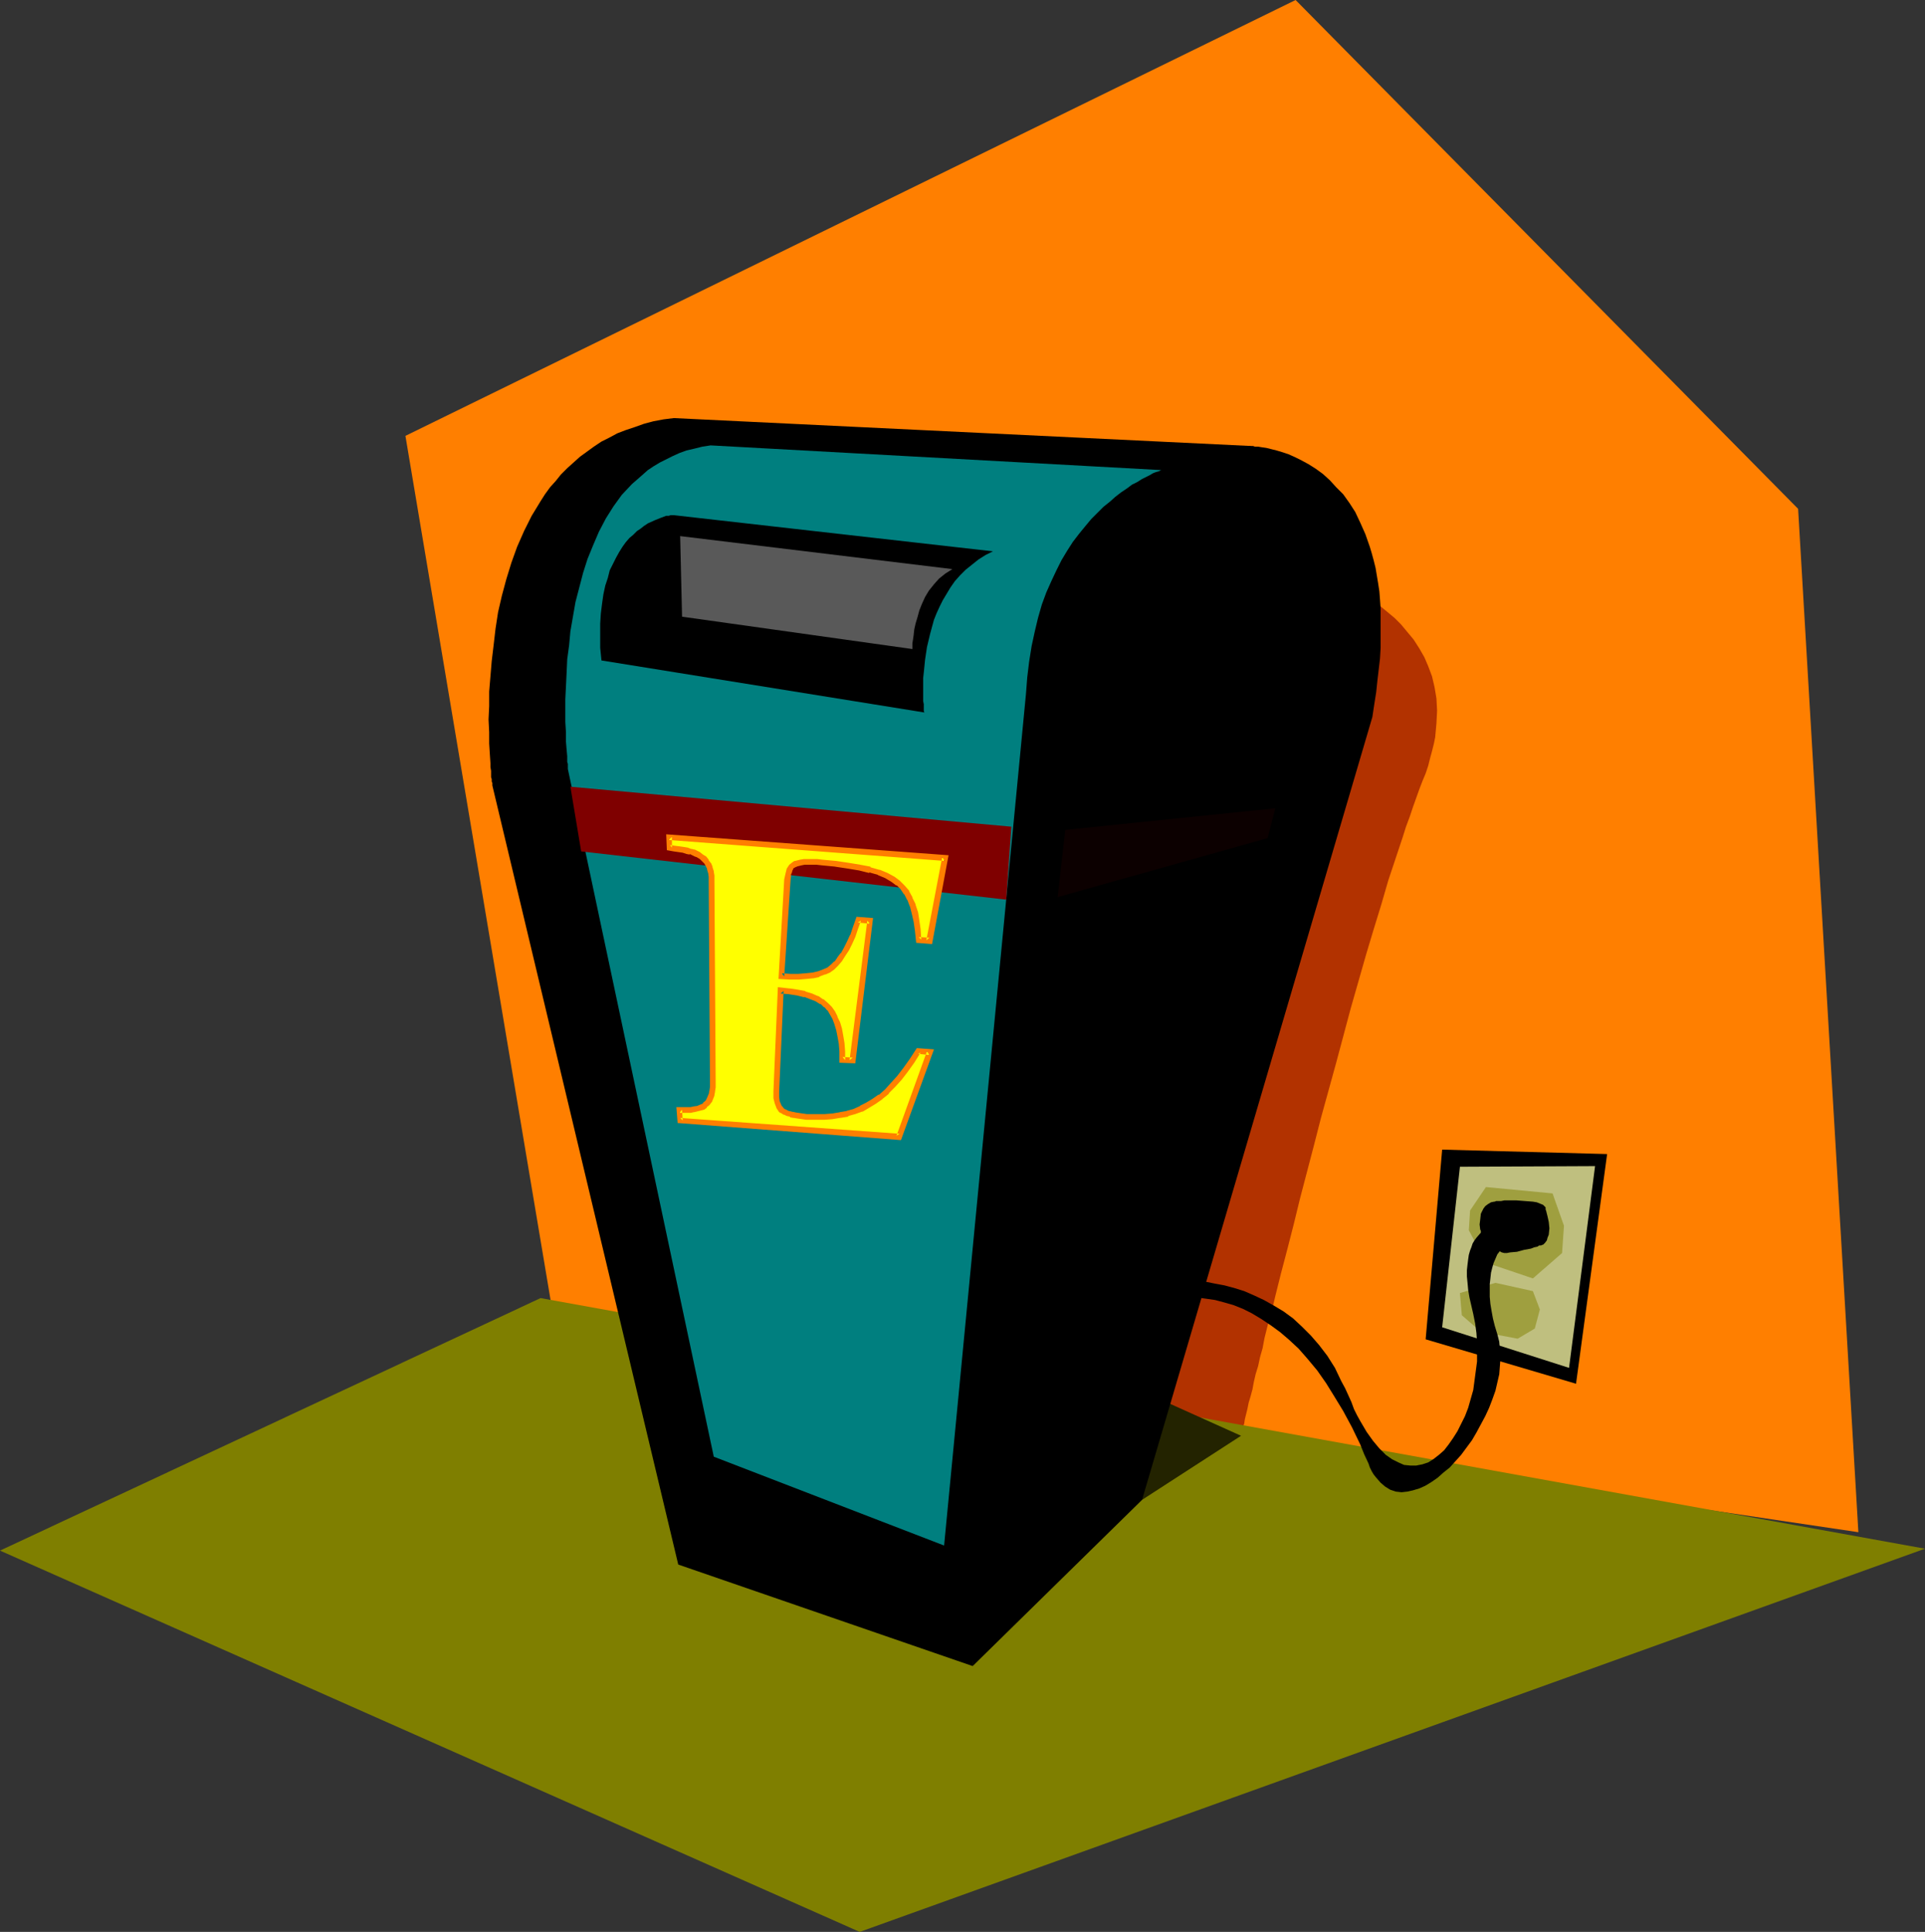 <?xml version="1.0" encoding="UTF-8" standalone="no"?>
<svg
   version="1.0"
   width="129.724mm"
   height="130.185mm"
   id="svg21"
   sodipodi:docname="E-Mail 06.wmf"
   xmlns:inkscape="http://www.inkscape.org/namespaces/inkscape"
   xmlns:sodipodi="http://sodipodi.sourceforge.net/DTD/sodipodi-0.dtd"
   xmlns="http://www.w3.org/2000/svg"
   xmlns:svg="http://www.w3.org/2000/svg">
  <rect width="100%" height="100%" fill="#333333" stroke="none"/>
  <sodipodi:namedview
     id="namedview21"
     pagecolor="#ffffff"
     bordercolor="#000000"
     borderopacity="0.25"
     inkscape:showpageshadow="2"
     inkscape:pageopacity="0.0"
     inkscape:pagecheckerboard="0"
     inkscape:deskcolor="#d1d1d1"
     inkscape:document-units="mm" />
  <defs
     id="defs1">
    <pattern
       id="WMFhbasepattern"
       patternUnits="userSpaceOnUse"
       width="6"
       height="6"
       x="0"
       y="0" />
  </defs>
  <path
     style="fill:#ff7f00;fill-opacity:1;fill-rule:evenodd;stroke:none"
     d="M 141.885,340.951 103.262,111.011 329.987,0 457.974,129.594 473.326,390.236 Z"
     id="path1" />
  <path
     style="fill:#b23200;fill-opacity:1;fill-rule:evenodd;stroke:none"
     d="m 331.441,144.945 0.162,0.162 h 0.485 l 0.646,0.162 0.808,0.323 0.97,0.323 1.293,0.323 1.454,0.485 1.454,0.646 1.616,0.646 1.778,0.808 1.778,0.808 1.778,1.131 1.939,0.97 1.939,1.293 1.939,1.293 1.778,1.454 1.939,1.616 1.616,1.616 1.616,1.939 1.616,1.939 1.454,2.262 1.293,2.262 0.97,2.262 0.97,2.585 0.646,2.747 0.485,2.909 0.162,3.07 -0.162,3.232 -0.162,1.777 -0.162,1.777 -0.323,1.616 -0.485,1.939 -0.485,1.777 -0.485,1.939 -0.646,1.939 -0.808,1.939 -0.808,2.101 -0.808,2.262 -0.808,2.262 -0.808,2.424 -0.97,2.585 -0.808,2.585 -1.778,5.332 -1.939,5.817 -1.778,6.14 -1.939,6.302 -1.939,6.464 -1.939,6.787 -1.939,6.787 -3.717,13.897 -3.878,14.058 -1.778,6.948 -1.778,6.787 -1.778,6.787 -1.616,6.625 -1.616,6.302 -1.616,6.14 -1.454,5.817 -0.646,2.747 -0.808,2.747 -0.646,2.585 -0.646,2.585 -0.485,2.585 -0.646,2.262 -0.485,2.262 -0.646,2.101 -0.485,2.101 -0.323,1.777 -0.485,1.777 -0.485,1.616 -0.323,1.616 -0.323,1.293 -0.323,1.293 -0.162,1.131 -0.323,0.808 -0.162,0.808 -0.162,0.646 v 0.323 l -0.162,0.323 v 0.162 l -41.693,-1.616 z"
     id="path2" />
  <path
     style="fill:#7f7f00;fill-opacity:1;fill-rule:evenodd;stroke:none"
     d="M 490.294,394.437 137.683,330.61 0,394.922 218.968,492.036 Z"
     id="path3" />
  <path
     style="fill:#232300;fill-opacity:1;fill-rule:evenodd;stroke:none"
     d="m 290.88,381.995 25.21,-16.32 -30.866,-13.897 z"
     id="path4" />
  <path
     style="fill:#000000;fill-opacity:1;fill-rule:evenodd;stroke:none"
     d="m 367.316,292.798 -4.202,48.315 38.299,11.311 7.918,-58.495 z"
     id="path5" />
  <path
     style="fill:#bfbf7f;fill-opacity:1;fill-rule:evenodd;stroke:none"
     d="m 371.841,297.161 -4.525,40.882 32.32,10.342 6.626,-51.385 z"
     id="path6" />
  <path
     style="fill:#9f9f3f;fill-opacity:1;fill-rule:evenodd;stroke:none"
     d="m 380.891,326.732 9.534,2.101 1.778,4.686 -1.293,4.848 -4.363,2.585 -9.373,-1.777 -4.848,-4.201 -0.485,-5.656 z"
     id="path7" />
  <path
     style="fill:#9f9f3f;fill-opacity:1;fill-rule:evenodd;stroke:none"
     d="m 378.467,302.332 -4.04,5.979 -0.323,5.009 4.363,8.241 11.958,4.04 7.434,-6.464 0.485,-6.948 -2.909,-8.241 z"
     id="path8" />
  <path
     style="fill:#000000;fill-opacity:1;fill-rule:evenodd;stroke:none"
     d="m 318.675,113.597 h 0.485 l 0.485,0.162 h 0.808 l 0.97,0.162 1.131,0.162 1.293,0.323 1.293,0.323 1.616,0.485 1.454,0.485 1.778,0.808 1.616,0.808 1.778,0.97 1.778,1.131 1.778,1.293 1.778,1.616 1.616,1.777 1.778,1.777 1.616,2.262 1.454,2.262 1.293,2.747 1.293,2.909 1.131,3.232 0.485,1.616 0.485,1.777 0.485,1.939 0.323,1.939 0.323,1.939 0.323,2.101 0.162,2.101 0.162,2.262 v 2.424 5.009 2.585 l -0.162,2.747 -0.323,2.747 -0.323,2.747 -0.323,3.07 -0.485,3.07 -0.485,3.232 -58.661,199.4 -43.147,42.336 v -0.485 -0.485 -0.485 l -0.162,-0.646 v -0.646 -0.808 -0.808 -0.97 l -0.162,-1.131 v -1.131 l -0.162,-2.747 v -2.909 l -0.162,-3.393 -0.162,-3.555 v -4.04 l -0.162,-4.201 v -4.524 l -0.162,-4.848 v -5.009 l -0.162,-5.332 v -17.128 l 0.162,-6.14 0.162,-6.302 v -6.464 l 0.162,-6.625 0.162,-6.625 0.323,-6.948 0.323,-6.948 0.323,-6.948 0.323,-7.11 0.97,-14.381 1.131,-14.381 1.293,-14.543 1.778,-14.381 0.97,-7.11 0.97,-7.11 1.131,-6.787 1.293,-6.948 1.293,-6.787 1.293,-6.625 1.454,-6.464 1.616,-6.302 1.616,-6.14 1.778,-6.14 1.778,-5.817 1.939,-5.494 2.101,-5.494 2.101,-5.009 2.424,-4.848 2.424,-4.686 2.424,-4.363 2.747,-4.04 1.293,-1.939 1.454,-1.777 1.454,-1.777 1.454,-1.777 1.454,-1.454 1.616,-1.616 1.454,-1.293 1.616,-1.454 1.616,-1.131 1.778,-1.131 1.616,-1.131 1.778,-0.97 1.778,-0.808 1.778,-0.808 1.939,-0.646 1.778,-0.485 1.939,-0.485 1.939,-0.323 1.939,-0.323 z"
     id="path9" />
  <path
     style="fill:#000000;fill-opacity:1;fill-rule:evenodd;stroke:none"
     d="m 308.494,130.563 h 0.323 0.323 l 0.646,0.162 h 0.646 l 0.808,0.162 0.808,0.162 0.97,0.323 1.131,0.323 1.131,0.485 1.131,0.485 1.131,0.808 1.293,0.646 1.293,0.97 1.131,1.131 1.293,1.131 1.131,1.454 1.293,1.454 0.97,1.777 1.131,1.939 0.97,2.101 0.97,2.262 0.646,2.585 0.646,2.747 0.646,3.07 0.323,3.393 0.323,3.393 v 3.878 4.04 l -0.162,2.262 -0.162,2.101 -0.162,2.424 -0.323,2.262 -0.323,2.585 -0.323,2.424 -41.208,159.326 -30.219,33.772 v -0.162 -0.646 -0.808 -1.131 l -0.162,-1.616 v -1.777 l -0.162,-2.101 v -2.424 -2.585 l -0.162,-2.909 v -3.232 l -0.162,-3.393 v -3.555 l -0.162,-3.878 v -4.04 -4.201 -13.735 -4.848 l 0.162,-5.171 v -5.009 l 0.162,-5.332 0.162,-5.332 0.162,-5.494 0.162,-5.494 0.485,-11.311 0.646,-11.473 0.808,-11.473 0.97,-11.634 1.131,-11.473 1.454,-11.311 1.616,-10.988 0.97,-5.332 0.97,-5.332 0.97,-5.171 1.131,-5.171 1.131,-4.848 1.131,-4.848 1.293,-4.524 1.454,-4.524 1.454,-4.363 1.454,-4.04 1.616,-3.878 1.778,-3.717 1.778,-3.393 1.778,-3.232 1.939,-3.07 2.101,-2.747 2.101,-2.424 2.262,-2.262 2.262,-1.939 2.424,-1.616 2.424,-1.293 1.293,-0.485 1.454,-0.485 1.293,-0.323 1.293,-0.162 1.454,-0.162 z"
     id="path10" />
  <path
     style="fill:#000000;fill-opacity:1;fill-rule:evenodd;stroke:none"
     d="M 172.75,398.477 125.401,200.046 v -0.323 -0.323 l -0.162,-0.323 v -0.646 l -0.162,-0.485 v -0.808 -0.808 l -0.162,-0.97 v -0.97 l -0.162,-2.424 -0.162,-2.585 v -2.909 l -0.162,-3.232 0.162,-3.393 v -3.717 l 0.323,-3.878 0.323,-3.878 0.485,-4.04 0.485,-4.201 0.646,-4.201 0.97,-4.201 1.131,-4.201 1.293,-4.201 1.454,-4.04 1.778,-4.04 1.939,-3.878 2.262,-3.717 1.131,-1.777 1.293,-1.777 1.454,-1.616 1.293,-1.616 1.616,-1.616 1.616,-1.454 1.616,-1.454 1.778,-1.293 1.778,-1.293 1.939,-1.293 1.939,-0.97 2.101,-1.131 2.101,-0.808 2.424,-0.808 2.262,-0.808 2.424,-0.646 2.586,-0.485 2.586,-0.323 147.056,7.11 v 0 l -0.162,0.162 h -0.323 l -0.646,0.162 -0.646,0.323 -0.97,0.323 -1.131,0.485 -1.293,0.646 -1.293,0.485 -1.454,0.808 -1.778,0.97 -1.616,0.97 -1.939,1.131 -1.778,1.293 -1.939,1.454 -1.939,1.454 -2.101,1.777 -1.939,1.777 -2.101,2.101 -1.939,2.101 -1.939,2.424 -1.939,2.585 -1.778,2.747 -1.778,2.909 -1.616,3.07 -1.616,3.393 -1.293,3.393 -1.293,3.717 -1.293,4.04 -0.97,4.201 -0.808,4.363 -0.485,4.686 -0.485,4.848 -26.664,245.937 z"
     id="path11" />
  <path
     style="fill:#007f7f;fill-opacity:1;fill-rule:evenodd;stroke:none"
     d="M 181.8,371.007 144.632,195.845 v -0.162 -0.323 -0.323 -0.485 l -0.162,-0.485 v -1.454 l -0.162,-1.777 -0.162,-1.939 v -2.424 l -0.162,-2.585 v -5.817 l 0.162,-3.232 0.162,-3.393 0.162,-3.555 0.485,-3.555 0.323,-3.555 0.646,-3.717 0.646,-3.717 0.97,-3.717 0.97,-3.717 1.131,-3.555 1.454,-3.555 1.454,-3.393 1.778,-3.393 1.939,-3.07 2.101,-2.909 2.586,-2.747 1.293,-1.131 1.293,-1.131 1.454,-1.293 1.454,-0.97 1.616,-0.97 1.616,-0.808 1.616,-0.808 1.778,-0.808 1.778,-0.646 2.101,-0.485 1.939,-0.485 2.101,-0.323 114.897,6.302 h -0.162 l -0.323,0.162 -0.323,0.162 -0.646,0.162 -0.808,0.323 -0.808,0.485 -0.97,0.485 -0.97,0.485 -1.293,0.808 -1.293,0.646 -1.293,0.97 -1.454,0.97 -1.454,1.131 -1.454,1.293 -1.616,1.293 -1.616,1.616 -1.454,1.454 -1.616,1.939 -1.454,1.777 -1.616,2.101 -1.454,2.262 -1.454,2.424 -1.293,2.585 -1.293,2.747 -1.293,2.909 -1.131,3.07 -0.97,3.393 -0.808,3.393 -0.808,3.717 -0.646,4.04 -0.485,4.04 -0.323,4.201 -20.846,216.852 z"
     id="path12" />
  <path
     style="fill:#000000;fill-opacity:1;fill-rule:evenodd;stroke:none"
     d="m 171.619,131.21 h -0.162 -0.323 -0.323 l -0.485,0.162 h -0.646 l -1.293,0.485 -1.616,0.646 -1.778,0.808 -0.97,0.646 -0.808,0.646 -0.97,0.646 -0.97,0.97 -0.97,0.808 -0.97,1.131 -0.808,1.131 -0.808,1.293 -0.808,1.454 -0.808,1.616 -0.808,1.616 -0.485,1.939 -0.646,1.939 -0.485,2.262 -0.323,2.262 -0.323,2.585 -0.162,2.585 v 2.909 3.232 l 0.323,3.232 82.254,13.25 v 0 l -0.162,-0.323 v -0.485 -0.485 -0.808 l -0.162,-0.808 v -0.97 -3.555 -1.293 l 0.162,-1.454 0.323,-3.232 0.485,-3.232 0.808,-3.393 0.97,-3.555 0.646,-1.616 0.808,-1.777 0.808,-1.616 0.97,-1.616 0.97,-1.616 1.131,-1.616 1.293,-1.454 1.454,-1.454 1.616,-1.293 1.616,-1.293 1.778,-1.131 1.939,-0.97 z"
     id="path13" />
  <path
     style="fill:#000000;fill-opacity:1;fill-rule:evenodd;stroke:none"
     d="m 162.246,164.335 10.666,-4.524 59.469,8.887 0.97,8.726 z"
     id="path14" />
  <path
     style="fill:#595959;fill-opacity:1;fill-rule:evenodd;stroke:none"
     d="m 173.235,136.542 0.485,20.522 58.661,8.241 v -0.646 -0.808 l 0.162,-0.97 0.162,-1.131 0.162,-1.454 0.323,-1.454 0.485,-1.616 0.485,-1.777 0.646,-1.616 0.808,-1.777 0.97,-1.616 1.293,-1.616 1.293,-1.454 1.616,-1.293 1.778,-1.131 z"
     id="path15" />
  <path
     style="fill:#7f0000;fill-opacity:1;fill-rule:evenodd;stroke:none"
     d="m 145.278,200.37 112.312,10.18 -1.293,18.583 -108.272,-12.281 z"
     id="path16" />
  <path
     style="fill:#0c0000;fill-opacity:1;fill-rule:evenodd;stroke:none"
     d="m 271.326,211.358 53.49,-5.494 -1.939,7.595 -53.49,15.028 z"
     id="path17" />
  <path
     style="fill:#ffff00;fill-opacity:1;fill-rule:evenodd;stroke:none"
     d="m 236.905,267.913 -2.909,-0.162 -1.778,2.424 -1.454,2.262 -1.778,2.101 -1.616,1.777 -1.454,1.616 -1.616,1.454 -1.616,1.131 -1.616,0.97 -1.778,0.97 -1.616,0.646 -1.778,0.485 -1.939,0.485 -1.939,0.162 -2.101,0.162 -2.262,0.162 -2.262,-0.162 -1.131,-0.162 h -0.97 l -0.97,-0.323 -0.97,-0.162 -0.646,-0.162 -0.646,-0.323 -0.646,-0.323 -0.323,-0.323 -0.808,-0.646 -0.323,-1.131 -0.323,-1.293 v -1.616 l 1.131,-25.693 2.262,0.162 2.101,0.485 1.778,0.323 1.778,0.485 1.293,0.646 1.293,0.808 1.131,0.808 0.808,0.97 0.808,1.131 0.646,1.131 0.485,1.454 0.646,1.454 0.323,1.777 0.162,1.777 0.162,2.101 0.162,2.262 2.586,0.162 4.363,-35.711 -2.909,-0.162 -0.808,2.101 -0.646,1.939 -0.808,1.777 -0.808,1.616 -0.808,1.454 -0.97,1.131 -0.808,1.131 -0.97,0.808 -0.97,0.808 -1.131,0.485 -1.454,0.485 -1.454,0.323 -1.778,0.323 h -1.939 -1.939 -2.262 l 1.454,-24.561 0.162,-1.454 0.323,-1.131 0.485,-0.808 0.808,-0.485 0.323,-0.323 0.646,-0.162 h 0.646 l 0.97,-0.162 h 3.232 l 1.293,0.162 3.394,0.162 3.232,0.485 2.909,0.485 2.586,0.646 2.262,0.646 1.939,0.808 1.616,0.97 1.454,0.97 1.131,1.131 0.97,1.293 0.808,1.454 0.808,1.777 0.485,1.939 0.485,2.101 0.323,2.262 0.162,2.424 2.747,0.323 3.878,-21.168 -70.296,-5.332 0.162,2.747 1.293,0.162 1.131,0.162 1.131,0.162 0.97,0.323 0.808,0.162 0.808,0.323 0.646,0.323 0.485,0.162 0.808,0.485 0.808,0.646 0.646,0.646 0.485,0.808 0.323,0.808 0.162,0.97 0.323,1.131 v 1.131 l 0.323,51.547 -0.162,1.131 v 0.97 l -0.162,0.97 -0.323,0.808 -0.485,0.646 -0.323,0.646 -0.646,0.485 -0.646,0.485 -0.97,0.323 -1.293,0.323 h -0.808 -0.808 -1.939 l 0.162,2.747 55.752,4.201 z"
     id="path18" />
  <path
     style="fill:#ff7f00;fill-opacity:1;fill-rule:evenodd;stroke:none"
     d="m 237.875,267.267 -4.363,-0.323 -1.778,2.747 -1.616,2.262 v 0 l -1.616,2.101 -1.616,1.777 v 0 l -1.454,1.616 v 0 l -1.616,1.454 v -0.162 l -1.616,1.131 v 0 l -1.616,0.97 v 0 l -1.616,0.808 h 0.162 l -1.778,0.808 -1.778,0.485 h 0.162 l -1.939,0.323 h 0.162 l -1.939,0.323 -2.101,0.162 v 0 h -2.262 0.162 -2.262 l -1.131,-0.162 -1.131,-0.162 v 0 l -0.97,-0.162 h 0.162 l -0.97,-0.162 h 0.162 l -0.808,-0.162 -0.646,-0.323 h 0.162 l -0.646,-0.162 h 0.162 l -0.485,-0.323 h 0.162 l -0.646,-0.646 0.162,0.162 -0.485,-1.131 v 0.162 l -0.162,-1.293 v 0.162 -1.616 0.162 l 1.131,-25.693 -0.808,0.646 2.262,0.162 h -0.162 l 2.101,0.323 1.939,0.485 -0.162,-0.162 1.616,0.646 v 0 l 1.293,0.485 v 0 l 1.293,0.808 v -0.162 l 0.97,0.97 v -0.162 l 0.808,0.97 v -0.162 l 0.646,1.131 v 0 l 0.646,1.131 v 0 l 0.485,1.293 0.485,1.616 v 0 l 0.323,1.616 v 0 l 0.323,1.777 v 0 l 0.162,1.939 v 0 2.909 l 4.04,0.162 4.525,-37.004 -4.202,-0.323 -0.97,2.747 -0.646,1.939 v -0.162 l -0.808,1.777 -0.808,1.616 v 0 l -0.808,1.454 v -0.162 l -0.97,1.293 0.162,-0.162 -0.808,1.131 v -0.162 l -0.97,0.97 0.162,-0.162 -0.97,0.808 v 0 l -1.131,0.485 v 0 l -1.293,0.485 v 0 l -1.454,0.323 v 0 l -1.616,0.162 -1.939,0.162 v 0 h -1.939 v 0 l -2.262,-0.162 0.646,0.808 1.616,-24.561 v 0 l 0.162,-1.293 -0.162,0.162 0.485,-1.131 -0.162,0.162 0.485,-0.97 -0.162,0.162 0.808,-0.485 -0.162,0.162 0.323,-0.162 h -0.162 l 0.646,-0.162 v 0 l 0.646,-0.162 0.808,-0.162 v 0 h 3.232 -0.162 l 1.454,0.162 3.394,0.323 h -0.162 l 3.232,0.485 2.909,0.485 v 0 l 2.586,0.646 v -0.162 l 2.262,0.646 h -0.162 l 1.939,0.808 v 0 l 1.616,0.97 v 0 l 1.293,0.97 v -0.162 l 1.131,1.131 -0.162,-0.162 0.97,1.454 v -0.162 l 0.808,1.616 v -0.162 l 0.646,1.777 v -0.162 l 0.485,1.939 v 0 l 0.485,2.101 0.323,2.262 v 0 l 0.323,3.07 4.04,0.323 4.202,-22.622 -71.912,-5.332 0.162,4.04 1.778,0.323 1.131,0.162 1.131,0.162 v 0 l 0.97,0.323 0.808,0.162 v -0.162 l 0.646,0.323 v 0 l 0.646,0.323 0.485,0.162 v 0 l 0.808,0.485 0.646,0.646 -0.162,-0.162 0.646,0.646 v 0 l 0.485,0.808 -0.162,-0.162 0.485,0.808 -0.162,-0.162 0.323,1.131 v -0.162 l 0.162,1.131 v -0.162 1.131 0 l 0.323,51.547 v 0 0.97 l -0.162,1.131 v -0.162 l -0.162,0.97 v -0.162 l -0.323,0.808 v 0 l -0.323,0.646 0.162,-0.162 -0.485,0.646 0.162,-0.162 -0.646,0.485 h 0.162 l -0.646,0.485 0.162,-0.162 -1.131,0.485 h 0.162 l -1.293,0.162 h 0.162 l -0.808,0.162 h -0.97 0.162 -2.747 l 0.323,4.04 56.883,4.363 8.403,-23.107 -1.778,0.485 -7.757,21.491 0.808,-0.485 -55.914,-4.04 0.646,0.646 -0.162,-2.747 -0.646,0.808 h 1.939 v 0 h 0.97 l 0.646,-0.162 h 0.162 l 1.293,-0.323 1.293,-0.323 0.646,-0.485 v -0.162 l 0.646,-0.485 0.485,-0.646 0.162,-0.162 0.323,-0.808 v 0 l 0.323,-0.808 v -0.162 l 0.162,-0.808 v -0.162 l 0.162,-0.97 v -1.131 0 l -0.323,-51.547 v -0.162 -1.131 0 l -0.162,-0.97 v -0.162 l -0.323,-0.97 v -0.162 l -0.323,-0.808 -0.646,-0.808 v -0.162 l -0.646,-0.808 -0.808,-0.485 -0.808,-0.646 -0.646,-0.323 -0.646,-0.323 h -0.162 l -0.646,-0.162 h -0.162 l -0.808,-0.323 -0.97,-0.162 v 0 l -1.131,-0.162 -1.293,-0.162 -1.131,-0.162 0.485,0.646 v -2.747 l -0.808,0.808 70.296,5.332 -0.646,-0.97 -4.04,21.168 0.808,-0.646 -2.747,-0.162 0.646,0.646 -0.162,-2.424 v -0.162 l -0.323,-2.262 -0.323,-2.101 v 0 l -0.646,-1.939 v -0.162 l -0.808,-1.616 v -0.162 l -0.808,-1.454 V 226.87 l -1.131,-1.293 v 0 l -1.131,-1.131 -0.162,-0.162 -1.293,-0.97 v 0 l -1.778,-0.97 v 0 l -1.939,-0.808 h -0.162 l -2.262,-0.646 v -0.162 l -2.586,-0.485 v 0 l -2.909,-0.485 -3.232,-0.485 v 0 l -3.555,-0.323 -1.293,-0.162 v 0 h -3.232 -0.162 l -0.97,0.162 -0.646,0.162 v 0 l -0.646,0.162 h -0.162 l -0.485,0.323 -0.808,0.646 -0.646,0.97 -0.323,1.293 -0.323,1.454 v 0 l -1.454,25.369 2.909,0.162 h 0.162 1.939 0.162 l 1.939,-0.162 1.616,-0.162 h 0.162 l 1.454,-0.323 0.162,-0.162 1.293,-0.485 h 0.162 l 1.131,-0.485 1.131,-0.808 v 0 l 0.97,-0.97 v 0 l 0.97,-1.131 v 0 l 0.808,-1.293 v 0 l 0.97,-1.454 v 0 l 0.808,-1.616 0.808,-1.777 v 0 l 0.646,-1.939 0.808,-2.262 -0.808,0.485 3.07,0.323 -0.646,-0.808 -4.525,35.549 0.808,-0.646 -2.586,-0.162 0.646,0.808 v -2.262 0 l -0.162,-2.101 v 0 l -0.323,-1.939 v 0 l -0.323,-1.777 v 0 l -0.485,-1.616 -0.646,-1.293 v -0.162 l -0.646,-1.293 v 0 l -0.808,-1.131 v 0 l -0.97,-0.97 v 0 l -1.131,-0.97 h -0.162 l -1.131,-0.808 h -0.162 l -1.454,-0.646 v 0 l -1.616,-0.485 -0.162,-0.162 -1.778,-0.323 -2.101,-0.323 h -0.162 l -2.909,-0.323 -1.131,26.5 v 0 1.777 l 0.323,1.293 0.485,1.293 0.646,0.97 0.646,0.323 v 0 l 0.485,0.323 h 0.162 l 0.646,0.323 0.808,0.162 v 0.162 l 0.808,0.162 h 0.162 l 0.97,0.162 v 0 l 1.131,0.162 1.131,0.162 h 2.262 v 0 h 2.262 v 0 l 2.101,-0.162 1.939,-0.323 h 0.162 l 1.939,-0.323 v -0.162 l 1.778,-0.485 1.778,-0.646 h 0.162 l 1.616,-0.97 v 0 l 1.616,-0.97 v 0 l 1.616,-1.131 0.162,-0.162 1.616,-1.293 v -0.162 l 1.616,-1.616 v 0 l 1.616,-1.777 1.616,-2.101 v 0 l 1.616,-2.262 1.616,-2.585 -0.646,0.323 2.909,0.323 -0.646,-0.97 z"
     id="path19" />
  <path
     style="fill:#000000;fill-opacity:1;fill-rule:evenodd;stroke:none"
     d="m 377.174,314.128 v 0 -0.162 -0.485 l -0.162,-0.323 -0.162,-1.293 0.162,-1.293 0.162,-1.454 0.323,-0.646 0.323,-0.646 0.485,-0.646 0.646,-0.485 0.808,-0.485 0.808,-0.162 h 0.162 l 0.323,-0.162 h 0.485 0.808 l 0.808,-0.162 h 0.97 2.101 l 2.101,0.162 2.101,0.162 0.97,0.162 0.808,0.323 0.808,0.323 0.485,0.485 v 0 l 0.162,0.162 v 0.485 l 0.162,0.485 0.323,1.293 0.323,1.454 0.162,1.616 -0.162,1.616 -0.323,0.808 -0.162,0.646 -0.485,0.646 -0.485,0.485 h -0.162 l -0.323,0.162 h -0.485 l -0.485,0.323 -0.808,0.162 -0.808,0.323 -1.778,0.323 -1.778,0.485 -1.778,0.162 -0.808,0.162 h -0.646 l -0.646,-0.162 -0.323,-0.162 z"
     id="path20" />
  <path
     style="fill:#000000;fill-opacity:1;fill-rule:evenodd;stroke:none"
     d="m 282.638,327.54 h 0.162 l 0.323,-0.162 h 0.646 l 0.808,-0.323 0.97,-0.162 1.293,-0.162 1.454,-0.323 1.616,-0.162 1.616,-0.162 1.939,-0.162 1.939,-0.162 h 2.101 2.262 l 2.262,0.162 2.262,0.162 2.586,0.323 2.424,0.485 2.586,0.485 2.424,0.646 2.586,0.808 2.586,1.131 2.424,1.131 2.586,1.454 2.424,1.454 2.424,1.777 2.262,2.101 2.262,2.262 2.101,2.424 2.101,2.747 1.939,3.07 1.616,3.393 0.97,1.777 0.808,1.777 0.808,1.777 0.646,1.777 0.808,1.616 0.808,1.454 1.616,2.747 0.808,1.131 0.808,1.131 0.808,0.97 0.808,0.97 1.616,1.616 1.616,1.131 1.616,0.808 1.454,0.646 1.616,0.162 h 1.454 l 1.616,-0.323 1.454,-0.485 1.293,-0.808 1.454,-1.131 1.293,-1.131 1.131,-1.454 1.131,-1.616 1.131,-1.777 0.97,-1.939 0.97,-1.939 0.808,-2.101 0.646,-2.262 0.646,-2.262 0.323,-2.424 0.323,-2.424 0.323,-2.424 v -2.424 -2.424 l -0.162,-2.424 -0.323,-2.424 -0.485,-2.424 -0.485,-2.101 -0.485,-2.101 -0.323,-1.939 -0.162,-1.777 -0.162,-1.616 v -1.616 l 0.162,-1.454 0.162,-1.293 0.162,-1.131 0.323,-1.131 0.323,-0.808 0.323,-0.97 0.485,-0.808 0.485,-0.646 0.97,-1.131 1.131,-0.808 1.131,-0.485 0.97,-0.485 0.97,-0.162 h 0.97 l 0.646,-0.162 0.485,0.162 h 0.162 v 0 h 0.162 l 0.323,0.323 0.646,0.323 0.323,0.646 0.323,0.808 v 0.323 l -0.162,0.485 -0.162,0.646 -0.323,0.485 -0.485,0.485 -0.646,0.485 -0.808,0.808 -0.646,0.646 -0.646,0.808 -0.485,1.131 -0.485,1.131 -0.323,1.131 -0.323,1.293 -0.162,1.454 -0.162,1.454 v 1.616 1.616 l 0.162,1.777 0.323,1.939 0.323,1.777 0.485,1.939 0.646,2.101 0.485,1.939 0.162,1.939 0.162,2.101 -0.162,2.101 -0.162,2.101 -0.485,2.101 -0.485,2.101 -0.808,2.262 -0.808,2.101 -0.97,2.101 -1.131,2.101 -1.131,2.101 -1.131,1.939 -2.747,3.717 -1.454,1.616 -1.454,1.616 -1.616,1.293 -1.454,1.293 -1.616,1.131 -1.616,0.97 -1.454,0.646 -1.616,0.485 -1.454,0.323 -1.454,0.162 -1.454,-0.162 -1.454,-0.485 -1.293,-0.808 -1.131,-0.97 -1.131,-1.293 -0.646,-0.808 -0.485,-0.808 -0.485,-0.97 -0.323,-0.97 -1.131,-2.424 -0.97,-2.424 -2.101,-4.363 -2.262,-4.201 -2.262,-3.717 -2.101,-3.393 -2.262,-3.232 -2.424,-2.909 -2.262,-2.585 -2.424,-2.262 -2.262,-1.939 -2.424,-1.777 -2.424,-1.616 -2.424,-1.454 -2.262,-1.131 -2.424,-0.97 -2.262,-0.646 -2.424,-0.646 -2.262,-0.323 -2.262,-0.323 h -2.262 -2.101 -2.101 l -2.262,0.323 -1.939,0.323 -1.939,0.323 -1.939,0.485 -1.778,0.646 -3.555,1.131 -1.454,0.808 -1.616,0.646 -1.293,0.646 -1.293,0.646 -1.131,0.323 -1.131,0.485 -0.97,0.162 h -0.808 -0.646 l -0.485,-0.162 -0.485,-0.162 -0.323,-0.323 -0.323,-0.323 -0.162,-0.485 -0.162,-0.485 v -0.485 l 0.162,-0.485 0.162,-1.293 0.646,-1.293 0.97,-1.293 0.97,-1.131 1.131,-0.97 1.454,-0.646 0.646,-0.323 0.646,-0.162 0.808,-0.162 h 0.808 l 0.646,0.162 z"
     id="path21" />
</svg>
